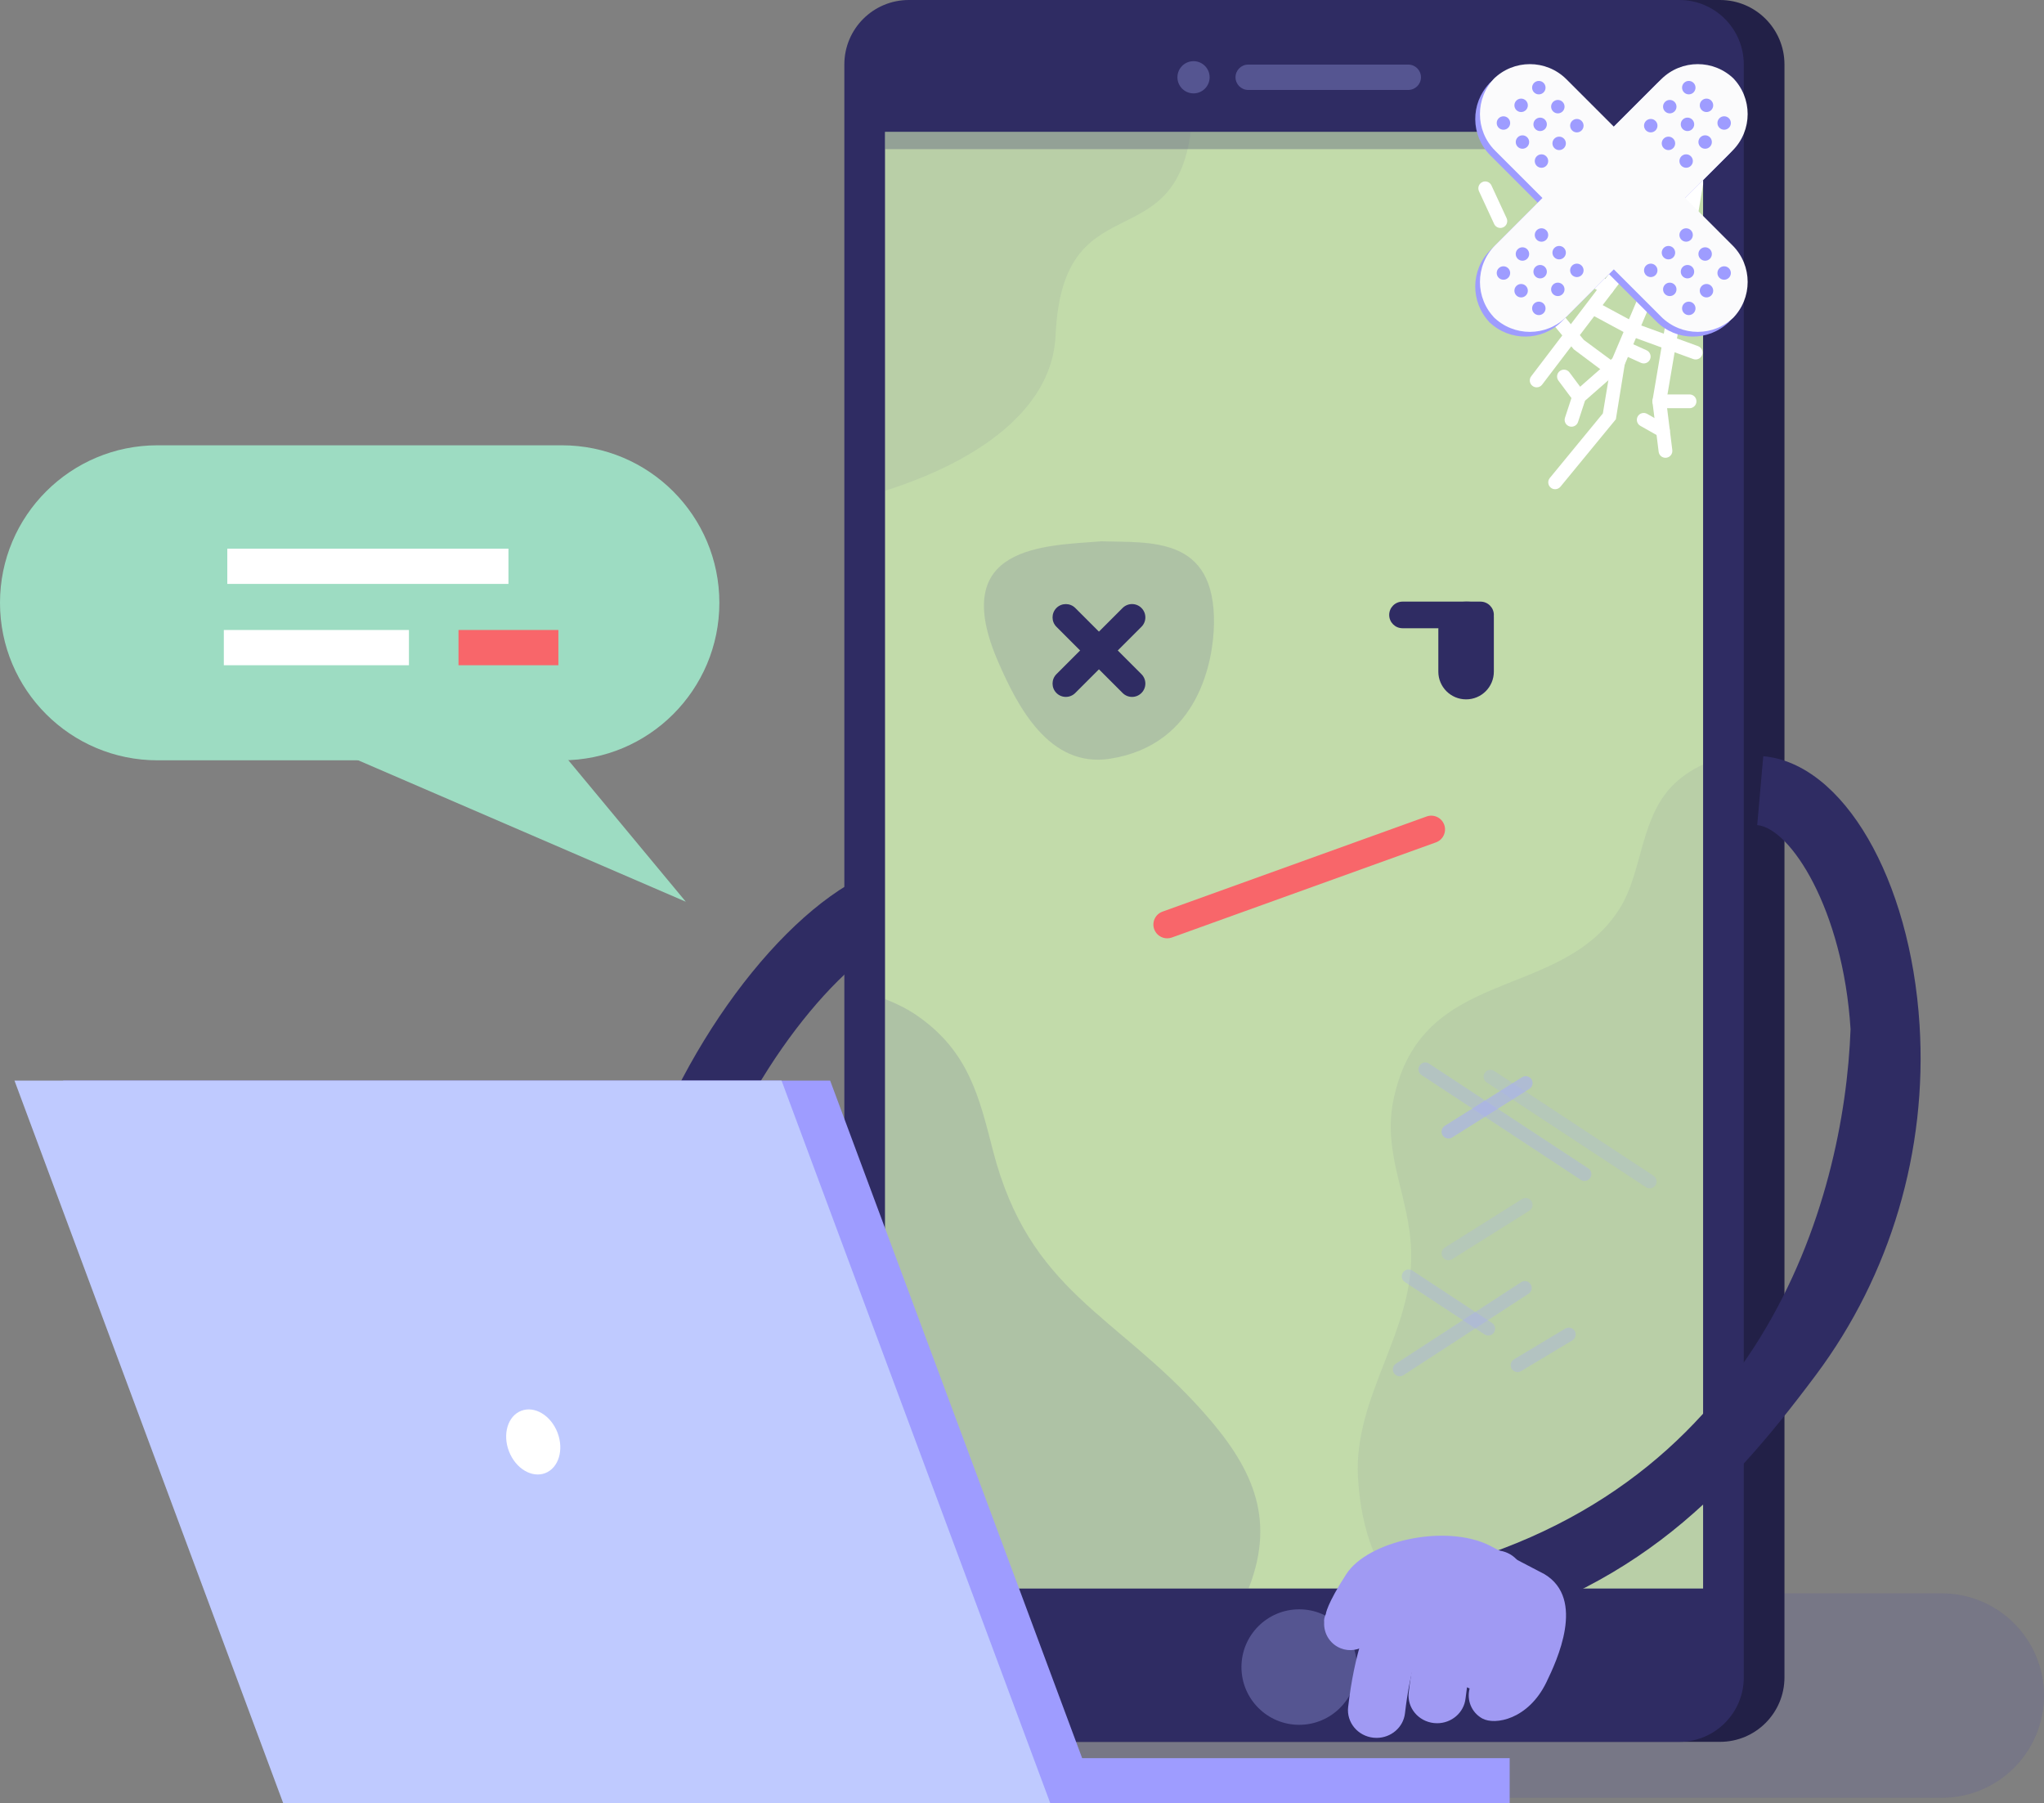 <?xml version="1.0" encoding="utf-8"?>
<!-- Generator: Adobe Illustrator 16.0.3, SVG Export Plug-In . SVG Version: 6.00 Build 0)  -->
<!DOCTYPE svg PUBLIC "-//W3C//DTD SVG 1.1//EN" "http://www.w3.org/Graphics/SVG/1.1/DTD/svg11.dtd">
<svg version="1.1" id="Layer_1" xmlns="http://www.w3.org/2000/svg" xmlns:xlink="http://www.w3.org/1999/xlink" x="0px" y="0px"
	 width="147.793px" height="130.379px" viewBox="0 0 147.793 130.379" enable-background="new 0 0 147.793 130.379"
	 xml:space="preserve">
<rect x="0" y="0" width="147.793" height="130.379" fill="#808080" stroke="none"/>
<g opacity="0.3">
	<path fill="#616093" d="M60.668,122.586c0,4.08,3.311,7.391,7.391,7.391h72.343c4.078,0,7.391-3.311,7.391-7.391l0,0
		c0-4.08-3.312-7.389-7.391-7.389H68.06C63.979,115.198,60.668,118.506,60.668,122.586L60.668,122.586z"/>
</g>
<g>
	<path fill="#2F2C63" d="M49.456,115.184c-6.267-8.224-7.255-19.332-2.783-31.281c4.092-10.93,11.978-20.162,18.343-21.473
		l1.009,4.897c-4.001,0.824-11.01,8.556-14.669,18.33c-2.229,5.953-4.922,17.312,2.077,26.496L49.456,115.184z"/>
</g>
<g>
	<path fill="#222047" d="M63.993,121.27c0,2.574,2.087,4.662,4.661,4.662h55.713c2.574,0,4.66-2.088,4.66-4.662V4.662
		c0-2.575-2.086-4.662-4.66-4.662H68.654c-2.574,0-4.661,2.087-4.661,4.662V121.27z"/>
</g>
<g>
	<path fill="#2F2C63" d="M61.051,121.27c0,2.574,2.087,4.662,4.662,4.662h55.713c2.573,0,4.66-2.088,4.66-4.662V4.662
		c0-2.575-2.087-4.662-4.66-4.662H65.713c-2.575,0-4.662,2.087-4.662,4.662V121.27z"/>
</g>
<g>
	<rect x="63.993" y="9.535" fill="#C2DBAA" width="59.151" height="105.311"/>
</g>
<g opacity="0.3">
	<rect x="63.993" y="9.535" fill="#36336D" width="59.151" height="1.249"/>
</g>
<g>
	<g>
		<defs>
			<rect id="SVGID_1_" x="63.993" y="9.535" width="59.151" height="105.311"/>
		</defs>
		<clipPath id="SVGID_2_">
			<use xlink:href="#SVGID_1_"  overflow="visible"/>
		</clipPath>
		<g opacity="0.2" clip-path="url(#SVGID_2_)">
			<path fill="#616093" d="M79.645,39.135c3.516,0.116,8.229-0.423,8.133,5.974c-0.039,2.564-1.06,8.753-7.53,9.748
				c-4.384,0.674-6.676-3.783-8.082-7.024C68.504,39.395,75.545,39.461,79.645,39.135z"/>
		</g>
	</g>
	<g>
		<defs>
			<rect id="SVGID_3_" x="63.993" y="9.535" width="59.151" height="105.311"/>
		</defs>
		<clipPath id="SVGID_4_">
			<use xlink:href="#SVGID_3_"  overflow="visible"/>
		</clipPath>
		<g opacity="0.1" clip-path="url(#SVGID_4_)">
			<path fill="#616093" d="M102.037,90.465c-0.114-3.961-2.098-7.014-1.28-10.957c2.03-9.783,12.024-7.018,16.343-13.803
				c1.732-2.721,1.443-6.834,4.162-9.219c4.442-3.898,11.998-1.438,14.484,2.17l0.427,0.871c-0.452,0.279-0.718-0.35-0.903,0.404
				c1.688,3.762,3.941,6.768,5.043,10.955c2.74,10.416,7.346,22.402,3.625,33.361c-1.817,5.354-3.684,13.353-9.057,15.336
				c-6.559,2.42-17.348,1.344-24.17,0.438c-7.375-0.979-12.096-5.156-12.523-13.258C97.879,100.952,102.205,96.275,102.037,90.465z"
				/>
		</g>
	</g>
	<g>
		<defs>
			<rect id="SVGID_5_" x="63.993" y="9.535" width="59.151" height="105.311"/>
		</defs>
		<clipPath id="SVGID_6_">
			<use xlink:href="#SVGID_5_"  overflow="visible"/>
		</clipPath>
		<g opacity="0.2" clip-path="url(#SVGID_6_)">
			<path fill="#616093" d="M55.026,68.573c2.987,2.825,7.823,2.471,11.26,4.836c3.787,2.606,4.521,5.948,5.522,9.815
				c2.643,10.195,8.879,11.777,15.153,18.81c3.487,3.909,5.332,7.584,3.359,12.711c-2.024,5.266-8.678,12.832-15.318,12.146
				c-3.979-0.412-9.036-5.184-12.223-7.399c-14.096-9.804-16.331-22.628-13.392-38.287C50.458,75.506,50.738,72.096,55.026,68.573z"
				/>
		</g>
	</g>
	<g>
		<defs>
			<rect id="SVGID_7_" x="63.993" y="9.535" width="59.151" height="105.311"/>
		</defs>
		<clipPath id="SVGID_8_">
			<use xlink:href="#SVGID_7_"  overflow="visible"/>
		</clipPath>
		<g opacity="0.3" clip-path="url(#SVGID_8_)">
			<path fill="#616093" d="M54.247,75.598c-0.079,0.064-0.147,0.131-0.225,0.195c-0.066-0.066-0.136-0.125-0.202-0.195H54.247z"/>
		</g>
	</g>
	<g>
		<defs>
			<rect id="SVGID_9_" x="63.993" y="9.535" width="59.151" height="105.311"/>
		</defs>
		<clipPath id="SVGID_10_">
			<use xlink:href="#SVGID_9_"  overflow="visible"/>
		</clipPath>
		<g opacity="0.1" clip-path="url(#SVGID_10_)">
			<path fill="#616093" d="M86.256,7.193c-0.152,12.585-9.398,5.118-9.932,17.06c-0.377,8.454-13.575,12.446-20.672,12.783
				c-4.419,0.21,1.579-5.799-2.027-8.601C48.208,24.224,42.848,12.62,48.068,6.81c5.941-6.613,14.364-4.408,21.684-2.828
				c2.871,0.62,5.184-0.102,8.1,0.109l0.426,0.435C77.646,8.945,86.311,2.813,86.256,7.193z"/>
		</g>
	</g>
</g>
<g opacity="0.3">
	<circle fill="#B0B5FF" cx="93.939" cy="120.526" r="4.175"/>
</g>
<g opacity="0.3">
	<g>
		<circle fill="#B0B5FF" cx="86.299" cy="5.587" r="1.164"/>
	</g>
	<g>
		<path fill="#B0B5FF" d="M102.744,5.587c0-0.507-0.41-0.917-0.916-0.917H90.251c-0.505,0-0.916,0.41-0.916,0.917l0,0
			c0,0.505,0.411,0.915,0.916,0.915h11.577C102.334,6.502,102.744,6.092,102.744,5.587L102.744,5.587z"/>
	</g>
</g>
<g opacity="0.2">
	<path fill="#A6A9FF" d="M119.285,85.916c-0.096,0-0.189-0.025-0.273-0.082l-11.516-7.576c-0.229-0.15-0.293-0.459-0.143-0.688
		c0.15-0.23,0.461-0.293,0.688-0.143l11.517,7.576c0.229,0.15,0.293,0.459,0.142,0.688
		C119.605,85.837,119.445,85.916,119.285,85.916z"/>
</g>
<g opacity="0.3">
	<path fill="#A6A9FF" d="M114.57,85.382c-0.096,0-0.189-0.026-0.273-0.082l-11.513-7.575c-0.229-0.15-0.293-0.459-0.142-0.688
		c0.15-0.229,0.461-0.292,0.688-0.142l11.513,7.576c0.229,0.149,0.294,0.459,0.142,0.688
		C114.891,85.305,114.73,85.382,114.57,85.382z"/>
</g>
<g opacity="0.3">
	<path fill="#A6A9FF" d="M107.611,96.559c-0.096,0-0.189-0.026-0.273-0.082l-5.758-3.787c-0.229-0.15-0.293-0.459-0.143-0.688
		s0.463-0.292,0.688-0.142l5.758,3.787c0.229,0.149,0.293,0.459,0.142,0.688C107.932,96.48,107.771,96.559,107.611,96.559z"/>
</g>
<g opacity="0.3">
	<path fill="#A6A9FF" d="M101.207,99.503c-0.162,0-0.32-0.079-0.417-0.226c-0.149-0.23-0.085-0.538,0.146-0.688l9.051-5.891
		c0.229-0.149,0.537-0.087,0.688,0.146c0.149,0.23,0.085,0.538-0.146,0.688l-9.049,5.891
		C101.395,99.479,101.301,99.503,101.207,99.503z"/>
</g>
<g opacity="0.3">
	<path fill="#A6A9FF" d="M109.727,99.201c-0.168,0-0.332-0.086-0.427-0.241c-0.141-0.235-0.063-0.541,0.171-0.683l3.706-2.223
		c0.234-0.14,0.54-0.064,0.683,0.17c0.142,0.235,0.064,0.541-0.17,0.684l-3.707,2.223C109.902,99.178,109.814,99.201,109.727,99.201
		z"/>
</g>
<g opacity="0.2">
	<path fill="#A6A9FF" d="M104.732,91.117c-0.166,0-0.326-0.082-0.422-0.232c-0.146-0.232-0.076-0.539,0.156-0.686l5.586-3.512
		c0.23-0.146,0.538-0.078,0.686,0.155c0.146,0.232,0.076,0.539-0.155,0.687l-5.586,3.512
		C104.915,91.092,104.823,91.117,104.732,91.117z"/>
</g>
<g opacity="0.5">
	<path fill="#A6A9FF" d="M104.732,82.314c-0.166,0-0.326-0.082-0.422-0.232c-0.146-0.232-0.076-0.539,0.156-0.686l5.586-3.515
		c0.23-0.147,0.538-0.077,0.686,0.156c0.146,0.231,0.076,0.539-0.155,0.687l-5.586,3.514
		C104.915,82.29,104.823,82.314,104.732,82.314z"/>
</g>
<g>
	<g>
		<g>
			<path fill="#2F2C63" d="M77.747,50.102l4.786-4.786c0.377-0.373,0.377-0.984,0-1.362c-0.376-0.376-0.985-0.373-1.361,0
				l-4.785,4.786c-0.375,0.377-0.375,0.987,0,1.362C76.762,50.479,77.371,50.479,77.747,50.102z"/>
		</g>
	</g>
	<g>
		<g>
			<path fill="#2F2C63" d="M82.533,48.74l-4.786-4.786c-0.376-0.373-0.985-0.373-1.36,0c-0.375,0.38-0.375,0.989,0,1.362
				l4.785,4.786c0.376,0.377,0.985,0.379,1.361,0C82.91,49.728,82.91,49.117,82.533,48.74z"/>
		</g>
	</g>
</g>
<g>
	<g>
		<path fill="#2F2C63" d="M108.014,48.558c0,1.107-0.897,2.005-2.006,2.005l0,0c-1.109,0-2.008-0.898-2.008-2.005v-3.056
			c0-1.107,0.896-2.006,2.008-2.006l0,0c1.107,0,2.006,0.438,2.006,1.111V48.558z"/>
	</g>
	<g>
		<g>
			<path fill="#2F2C63" d="M107.049,45.42h-5.639c-0.531,0-0.963-0.43-0.963-0.963c0-0.531,0.432-0.961,0.963-0.961h5.639
				c0.531,0,0.965,0.43,0.965,0.961C108.014,44.99,107.58,45.42,107.049,45.42z"/>
		</g>
	</g>
</g>
<g>
	<g>
		<defs>
			<rect id="SVGID_11_" x="63.993" y="9.535" width="59.151" height="104.682"/>
		</defs>
		<clipPath id="SVGID_12_">
			<use xlink:href="#SVGID_11_"  overflow="visible"/>
		</clipPath>
		<g clip-path="url(#SVGID_12_)">
			<g>
				<path fill="#FFFFFF" d="M111.111,28.004c-0.105,0-0.211-0.033-0.301-0.102c-0.22-0.166-0.263-0.478-0.096-0.697l12.033-15.81
					c0.166-0.22,0.479-0.261,0.695-0.094c0.22,0.166,0.263,0.478,0.096,0.697l-12.033,15.81
					C111.409,27.937,111.262,28.004,111.111,28.004z"/>
			</g>
			<g>
				<path fill="#FFFFFF" d="M108.486,20.164c-0.217,0-0.418-0.143-0.479-0.362c-0.075-0.264,0.079-0.539,0.343-0.614l5.055-1.429
					l9.443-7.021c0.219-0.164,0.53-0.119,0.695,0.102c0.164,0.221,0.118,0.532-0.104,0.696l-9.676,7.155l-5.144,1.454
					C108.576,20.157,108.531,20.164,108.486,20.164z"/>
			</g>
			<g>
				<path fill="#FFFFFF" d="M120.421,33.097c-0.247,0-0.461-0.185-0.491-0.436l-0.455-3.657l0.012-0.072l3.246-19.119
					c0.047-0.271,0.312-0.453,0.574-0.407c0.271,0.046,0.452,0.303,0.406,0.574l-3.232,19.047l0.436,3.511
					c0.034,0.273-0.159,0.521-0.432,0.555C120.462,33.096,120.441,33.097,120.421,33.097z"/>
			</g>
			<g>
				<path fill="#FFFFFF" d="M112.445,35.37c-0.111,0-0.225-0.037-0.315-0.113c-0.213-0.174-0.243-0.488-0.069-0.7l3.836-4.668
					l0.641-3.869l6.15-14.516c0.105-0.253,0.398-0.372,0.651-0.264c0.253,0.107,0.371,0.399,0.265,0.652l-6.127,14.46l-0.641,3.96
					l-4.006,4.876C112.73,35.308,112.589,35.37,112.445,35.37z"/>
			</g>
			<g>
				<path fill="#FFFFFF" d="M121.624,20.418l-2.069-0.164l-1.904-1.295l-2.262-1.832l-0.873-1.471l-2.009-5.373
					c-0.096-0.257,0.035-0.543,0.292-0.64c0.26-0.094,0.544,0.036,0.641,0.293l1.971,5.293l0.785,1.311l2.045,1.618l1.656,1.125
					l1.68,0.133l5.732-1.022l-1.461-2.169l-4.314,0.629l-3.778-1.632l-1.748-4.946c-0.092-0.259,0.044-0.543,0.304-0.634
					c0.258-0.094,0.543,0.043,0.635,0.303l1.604,4.536l3.12,1.348l4.657-0.678l2.662,3.954L121.624,20.418z"/>
			</g>
			<g>
				<path fill="#FFFFFF" d="M113.629,18.709c-0.171,0-0.337-0.088-0.43-0.247l-1.641-2.81c-0.14-0.237-0.06-0.542,0.178-0.681
					c0.236-0.137,0.541-0.059,0.682,0.179l1.641,2.81c0.14,0.237,0.06,0.542-0.179,0.681
					C113.801,18.688,113.715,18.709,113.629,18.709z"/>
			</g>
			<g>
				<path fill="#FFFFFF" d="M110.698,19.247c-0.142,0-0.283-0.061-0.382-0.179l-1.118-1.337c-0.177-0.21-0.147-0.524,0.062-0.7
					c0.211-0.176,0.523-0.15,0.701,0.062l1.118,1.337c0.176,0.21,0.147,0.524-0.062,0.7
					C110.924,19.208,110.812,19.247,110.698,19.247z"/>
			</g>
			<g>
				<path fill="#FFFFFF" d="M116.195,21.326c-0.09,0-0.178-0.023-0.258-0.072l-2.021-1.226c-0.235-0.143-0.31-0.449-0.167-0.683
					c0.143-0.236,0.451-0.308,0.684-0.167l2.02,1.226c0.234,0.143,0.311,0.449,0.167,0.683
					C116.527,21.24,116.363,21.326,116.195,21.326z"/>
			</g>
			<g>
				<path fill="#FFFFFF" d="M113.629,30.85c-0.052,0-0.104-0.008-0.154-0.025c-0.262-0.086-0.404-0.367-0.317-0.628l0.59-1.794
					l2.92-2.564c0.207-0.181,0.521-0.161,0.702,0.045c0.181,0.207,0.16,0.521-0.046,0.702l-2.718,2.385l-0.504,1.536
					C114.032,30.717,113.838,30.85,113.629,30.85z"/>
			</g>
			<g>
				<path fill="#FFFFFF" d="M123.145,24.107c-0.043,0-0.086-0.006-0.129-0.018l-1.545-0.418l-2.84-1.396
					c-0.246-0.122-0.347-0.42-0.225-0.667c0.121-0.247,0.422-0.347,0.666-0.225l2.748,1.362l1.453,0.384
					c0.267,0.072,0.422,0.345,0.352,0.61C123.564,23.961,123.363,24.107,123.145,24.107z"/>
			</g>
			<g>
				<path fill="#FFFFFF" d="M122.166,29.513h-2.189c-0.273,0-0.496-0.223-0.496-0.498s0.223-0.498,0.496-0.498h2.189
					c0.273,0,0.497,0.223,0.497,0.498S122.439,29.513,122.166,29.513z"/>
			</g>
			<g>
				<path fill="#FFFFFF" d="M118.852,26.275c-0.067,0-0.139-0.014-0.205-0.044l-1.229-0.557c-0.25-0.113-0.36-0.408-0.248-0.658
					s0.407-0.364,0.658-0.248l1.229,0.557c0.25,0.113,0.361,0.408,0.248,0.658C119.223,26.166,119.041,26.275,118.852,26.275z"/>
			</g>
			<g>
				<path fill="#FFFFFF" d="M116.492,27.15c-0.104,0-0.207-0.032-0.297-0.098l-2.403-1.797l-2.188-2.648
					c-0.174-0.212-0.145-0.525,0.067-0.7c0.211-0.175,0.524-0.146,0.7,0.066l2.148,2.602l2.268,1.678
					c0.221,0.164,0.268,0.475,0.104,0.696C116.795,27.08,116.645,27.15,116.492,27.15z"/>
			</g>
			<g>
				<path fill="#FFFFFF" d="M122.604,25.99c-0.057,0-0.113-0.01-0.17-0.03l-4.369-1.595l-2.989-1.611
					c-0.242-0.13-0.332-0.432-0.201-0.674c0.13-0.242,0.433-0.331,0.674-0.201l2.925,1.581l4.303,1.565
					c0.259,0.094,0.392,0.38,0.297,0.638C122.998,25.864,122.809,25.99,122.604,25.99z"/>
			</g>
			<g>
				<path fill="#FFFFFF" d="M114.176,21.747c-0.139,0-0.275-0.058-0.374-0.17l-2.188-2.5c-0.18-0.207-0.159-0.521,0.048-0.702
					c0.206-0.181,0.521-0.159,0.7,0.047l2.188,2.5c0.181,0.207,0.16,0.521-0.047,0.702
					C114.409,21.706,114.292,21.747,114.176,21.747z"/>
			</g>
			<g>
				<path fill="#FFFFFF" d="M108.486,16.48c-0.188,0-0.367-0.107-0.451-0.289l-1.096-2.367c-0.115-0.25-0.008-0.545,0.242-0.66
					c0.245-0.116,0.545-0.008,0.659,0.242l1.097,2.367c0.114,0.25,0.006,0.545-0.242,0.66
					C108.628,16.465,108.557,16.48,108.486,16.48z"/>
			</g>
			<g>
				<path fill="#FFFFFF" d="M111.55,14.327c-0.173,0-0.341-0.09-0.433-0.251l-0.852-1.497c-0.137-0.239-0.053-0.542,0.187-0.678
					c0.239-0.135,0.542-0.053,0.679,0.186l0.852,1.497c0.137,0.239,0.053,0.542-0.187,0.678
					C111.718,14.306,111.634,14.327,111.55,14.327z"/>
			</g>
			<g>
				<path fill="#FFFFFF" d="M110.698,20.712c-0.146,0-0.291-0.064-0.39-0.188l-0.762-0.959c-0.171-0.215-0.135-0.528,0.08-0.699
					c0.216-0.17,0.527-0.136,0.699,0.081l0.761,0.959c0.171,0.215,0.136,0.528-0.08,0.699
					C110.916,20.677,110.807,20.712,110.698,20.712z"/>
			</g>
			<g>
				<path fill="#FFFFFF" d="M120.242,31.636c-0.083,0-0.167-0.021-0.245-0.064l-1.392-0.786c-0.237-0.135-0.322-0.439-0.188-0.678
					c0.134-0.24,0.438-0.322,0.678-0.188l1.391,0.786c0.238,0.135,0.324,0.439,0.188,0.678
					C120.584,31.545,120.415,31.636,120.242,31.636z"/>
			</g>
			<g>
				<path fill="#FFFFFF" d="M114.176,29.185c-0.15,0-0.301-0.069-0.398-0.2l-1.094-1.465c-0.164-0.22-0.119-0.532,0.102-0.696
					c0.221-0.165,0.531-0.12,0.695,0.101l1.095,1.465c0.163,0.22,0.118,0.532-0.101,0.696
					C114.384,29.153,114.279,29.185,114.176,29.185z"/>
			</g>
		</g>
	</g>
	<g>
		<defs>
			<rect id="SVGID_13_" x="63.993" y="9.535" width="59.151" height="104.682"/>
		</defs>
		<clipPath id="SVGID_14_">
			<use xlink:href="#SVGID_13_"  overflow="visible"/>
		</clipPath>
		<g clip-path="url(#SVGID_14_)">
			<path fill="#FFFFFF" d="M111.55,14.16c-0.19,0-0.373-0.111-0.454-0.297c-0.111-0.251,0.002-0.545,0.254-0.655l13.756-6.055
				c0.25-0.112,0.543,0.003,0.654,0.255c0.11,0.251-0.003,0.545-0.255,0.655l-13.755,6.055
				C111.686,14.146,111.617,14.16,111.55,14.16z"/>
		</g>
	</g>
</g>
<g>
	<path fill="#F8666A" d="M84.393,67.839c-0.408,0-0.789-0.252-0.937-0.657c-0.187-0.518,0.082-1.088,0.601-1.273l19.096-6.879
		c0.517-0.185,1.086,0.083,1.272,0.599c0.187,0.517-0.082,1.087-0.6,1.274l-19.097,6.879C84.618,67.82,84.505,67.839,84.393,67.839z
		"/>
</g>
<g>
	<path fill="#2F2C63" d="M103.089,118.795l-1.057-4.888c25.35-5.486,31.321-27.173,31.774-39.498
		c-0.545-8.692-4.361-14.545-6.75-14.756l0.438-4.98c5.78,0.509,10.639,8.86,11.301,19.425c0.569,9.079-2.087,18.062-7.479,25.288
		C124.484,108.541,117.576,115.659,103.089,118.795z"/>
</g>
<g>
	<path fill="#A09AF3" d="M107.701,111.734l3.969,2.072c3,1.793,0.893,6.27,0.141,7.822c-1.3,2.684-3.718,3.125-4.639,2.611
		c-0.781-0.435-1.133-1.339-0.909-2.164l-0.365-0.164l-0.11,0.213c-0.486,0.936-1.641,1.303-2.574,0.813
		c-0.937-0.483-1.299-1.641-0.814-2.575l0.02-0.033l-0.084-0.037l-0.022,0.049c-0.459,0.949-1.601,1.348-2.551,0.889
		c-0.874-0.422-1.271-1.422-0.972-2.32c-0.516,0.39-1.209,0.513-1.852,0.258c-0.783-0.311-1.238-1.082-1.195-1.879
		c-0.021-0.166,0.01-0.358,0.121-0.6c0,0,0.053-0.68,1.479-2.883C98.9,111.396,104.508,110.154,107.701,111.734z"/>
</g>
<g>
	<polygon fill="#9E9CFF" points="79.461,130.379 23.997,130.379 4.562,78.125 60.025,78.125 	"/>
</g>
<g>
	<path fill="#9DDCC2" d="M52.014,43.581c0,6.292-5.098,11.388-11.389,11.388H11.388C5.1,54.969,0,49.873,0,43.581l0,0
		c0-6.29,5.1-11.387,11.388-11.387h29.237C46.916,32.194,52.014,37.291,52.014,43.581L52.014,43.581z"/>
</g>
<g>
	<polygon fill="#9DDCC2" points="34.338,46.821 49.589,65.194 12.599,49.227 	"/>
</g>
<g>
	<rect x="16.435" y="39.667" fill="#FFFFFF" width="20.329" height="2.549"/>
</g>
<g>
	<rect x="16.184" y="45.547" fill="#FFFFFF" width="13.384" height="2.549"/>
</g>
<g>
	<rect x="33.152" y="45.547" fill="#F8666A" width="7.223" height="2.549"/>
</g>
<g>
	<rect x="62.073" y="127.111" fill="#9E9CFF" width="47.085" height="3.269"/>
</g>
<g>
	<polygon fill="#BFCAFF" points="75.945,130.379 20.482,130.379 1.047,78.125 56.51,78.125 	"/>
</g>
<g>
	
		<ellipse transform="matrix(-0.933 0.359 -0.359 -0.933 111.898 187.703)" fill="#FFFFFF" cx="38.493" cy="104.257" rx="1.881" ry="2.415"/>
</g>
<g>
	<path fill="#A09AF3" d="M99.537,125.645c-0.077,0-0.152-0.004-0.231-0.012c-1.136-0.122-1.953-1.111-1.828-2.209
		c0.884-7.703,3.784-10.414,5.435-11.346c0.985-0.557,2.252-0.232,2.826,0.722c0.576,0.954,0.241,2.179-0.745,2.733
		c-0.437,0.248-2.657,1.81-3.406,8.332C101.47,124.889,100.576,125.645,99.537,125.645z"/>
</g>
<g>
	<path fill="#A09AF3" d="M103.914,124.586c-0.076,0-0.152-0.004-0.231-0.012c-1.134-0.122-1.952-1.111-1.825-2.209
		c0.78-6.805,2.992-8.829,5.055-9.912l0.172-0.092c0.985-0.559,2.253-0.235,2.828,0.717c0.576,0.953,0.244,2.179-0.741,2.736
		c-0.087,0.049-0.184,0.1-0.286,0.153c-0.737,0.388-2.271,1.192-2.92,6.839C105.848,123.83,104.952,124.586,103.914,124.586z"/>
</g>
<g>
	<g>
		<g>
			<path fill="#9E9CFF" d="M107.76,23.373c-0.021-0.022-0.037-0.048-0.059-0.072c-0.021-0.021-0.049-0.036-0.07-0.058L107.76,23.373
				z"/>
		</g>
		<g>
			<path fill="#9E9CFF" d="M124.927,5.946c0.022,0.022,0.037,0.049,0.06,0.071c0.021,0.022,0.05,0.037,0.07,0.059L124.927,5.946z"/>
		</g>
		<g>
			<path fill="#9E9CFF" d="M107.631,6.077c0.021-0.022,0.049-0.037,0.071-0.059s0.036-0.049,0.06-0.072L107.631,6.077z"/>
		</g>
		<g>
			<path fill="#9E9CFF" d="M125.059,23.243c-0.022,0.022-0.051,0.037-0.072,0.059c-0.021,0.023-0.036,0.049-0.06,0.072
				L125.059,23.243z"/>
		</g>
		<g>
			<path fill="#9E9CFF" d="M124.927,18.084l-3.425-3.424l3.425-3.424c1.438-1.438,1.452-3.752,0.06-5.218
				c-1.467-1.394-3.779-1.379-5.219,0.059L116.344,9.5l-3.424-3.424c-1.439-1.438-3.752-1.453-5.218-0.059
				c-1.394,1.466-1.38,3.779,0.06,5.218l3.424,3.424l-3.426,3.424c-1.438,1.438-1.451,3.752-0.059,5.218
				c1.467,1.394,3.781,1.379,5.219-0.058l3.424-3.424l3.424,3.424c1.438,1.438,3.752,1.453,5.219,0.059
				C126.38,21.835,126.365,19.521,124.927,18.084z"/>
		</g>
	</g>
	<g>
		<g>
			<path fill="#FBFBFC" d="M113.264,22.899c-1.461,1.46-3.83,1.46-5.289,0l0.131,0.13c-1.461-1.46-1.461-3.829-0.002-5.29
				l12.008-12.007c1.462-1.46,3.828-1.46,5.289,0l-0.131-0.13c1.461,1.46,1.461,3.829,0,5.29L113.264,22.899z"/>
		</g>
		<g>
			<g>
				<g>
					<g>
						<circle fill="#9E9CFF" cx="122.109" cy="6.336" r="0.486"/>
					</g>
					<g>
						<circle fill="#9E9CFF" cx="123.389" cy="7.615" r="0.486"/>
					</g>
					<g>
						<circle fill="#9E9CFF" cx="124.667" cy="8.893" r="0.486"/>
					</g>
				</g>
				<g>
					<g>
						<circle fill="#9E9CFF" cx="120.734" cy="7.711" r="0.486"/>
					</g>
					<g>
						<circle fill="#9E9CFF" cx="122.014" cy="8.989" r="0.486"/>
					</g>
					<g>
						<circle fill="#9E9CFF" cx="123.292" cy="10.268" r="0.486"/>
					</g>
				</g>
				<g>
					<g>
						<circle fill="#9E9CFF" cx="119.359" cy="9.086" r="0.486"/>
					</g>
					<g>
						<circle fill="#9E9CFF" cx="120.639" cy="10.365" r="0.486"/>
					</g>
					<g>
						<circle fill="#9E9CFF" cx="121.918" cy="11.643" r="0.486"/>
					</g>
				</g>
			</g>
			<g>
				<g>
					<g>
						<circle fill="#9E9CFF" cx="111.458" cy="16.989" r="0.486"/>
					</g>
					<g>
						<circle fill="#9E9CFF" cx="112.736" cy="18.267" r="0.486"/>
					</g>
					<g>
						<circle fill="#9E9CFF" cx="114.016" cy="19.546" r="0.486"/>
					</g>
				</g>
				<g>
					<g>
						<circle fill="#9E9CFF" cx="110.082" cy="18.364" r="0.486"/>
					</g>
					<g>
						<circle fill="#9E9CFF" cx="111.361" cy="19.642" r="0.486"/>
					</g>
					<g>
						<circle fill="#9E9CFF" cx="112.639" cy="20.92" r="0.486"/>
					</g>
				</g>
				<g>
					<g>
						<circle fill="#9E9CFF" cx="108.708" cy="19.738" r="0.486"/>
					</g>
					<g>
						<circle fill="#9E9CFF" cx="109.986" cy="21.017" r="0.486"/>
					</g>
					<g>
						<circle fill="#9E9CFF" cx="111.266" cy="22.295" r="0.486"/>
					</g>
				</g>
			</g>
		</g>
	</g>
	<g>
		<g>
			<path fill="#FBFBFC" d="M108.104,10.892c-1.461-1.461-1.461-3.829,0-5.29l-0.131,0.131c1.461-1.461,3.829-1.461,5.291,0
				L125.27,17.74c1.461,1.459,1.461,3.828,0,5.289l0.131-0.131c-1.461,1.461-3.828,1.46-5.289,0L108.104,10.892z"/>
		</g>
		<g>
			<g>
				<g>
					<g>
						<circle fill="#9E9CFF" cx="124.666" cy="19.738" r="0.486"/>
					</g>
					<g>
						<circle fill="#9E9CFF" cx="123.389" cy="21.017" r="0.486"/>
					</g>
					<g>
						<circle fill="#9E9CFF" cx="122.109" cy="22.295" r="0.486"/>
					</g>
				</g>
				<g>
					<g>
						<circle fill="#9E9CFF" cx="123.292" cy="18.364" r="0.486"/>
					</g>
					<g>
						<circle fill="#9E9CFF" cx="122.014" cy="19.642" r="0.485"/>
					</g>
					<g>
						<circle fill="#9E9CFF" cx="120.734" cy="20.921" r="0.486"/>
					</g>
				</g>
				<g>
					<g>
						<circle fill="#9E9CFF" cx="121.917" cy="16.989" r="0.485"/>
					</g>
					<g>
						<circle fill="#9E9CFF" cx="120.639" cy="18.267" r="0.486"/>
					</g>
					<g>
						<circle fill="#9E9CFF" cx="119.359" cy="19.546" r="0.486"/>
					</g>
				</g>
			</g>
			<g>
				<g>
					<g>
						<circle fill="#9E9CFF" cx="114.016" cy="9.086" r="0.486"/>
					</g>
					<g>
						<circle fill="#9E9CFF" cx="112.736" cy="10.365" r="0.486"/>
					</g>
					<g>
						<circle fill="#9E9CFF" cx="111.458" cy="11.644" r="0.486"/>
					</g>
				</g>
				<g>
					<g>
						<circle fill="#9E9CFF" cx="112.641" cy="7.711" r="0.486"/>
					</g>
					<g>
						<circle fill="#9E9CFF" cx="111.361" cy="8.99" r="0.486"/>
					</g>
					<g>
						<circle fill="#9E9CFF" cx="110.083" cy="10.269" r="0.485"/>
					</g>
				</g>
				<g>
					<g>
						<circle fill="#9E9CFF" cx="111.266" cy="6.337" r="0.486"/>
					</g>
					<g>
						<circle fill="#9E9CFF" cx="109.986" cy="7.615" r="0.486"/>
					</g>
					<g>
						<circle fill="#9E9CFF" cx="108.708" cy="8.894" r="0.486"/>
					</g>
				</g>
			</g>
		</g>
	</g>
</g>
</svg>
